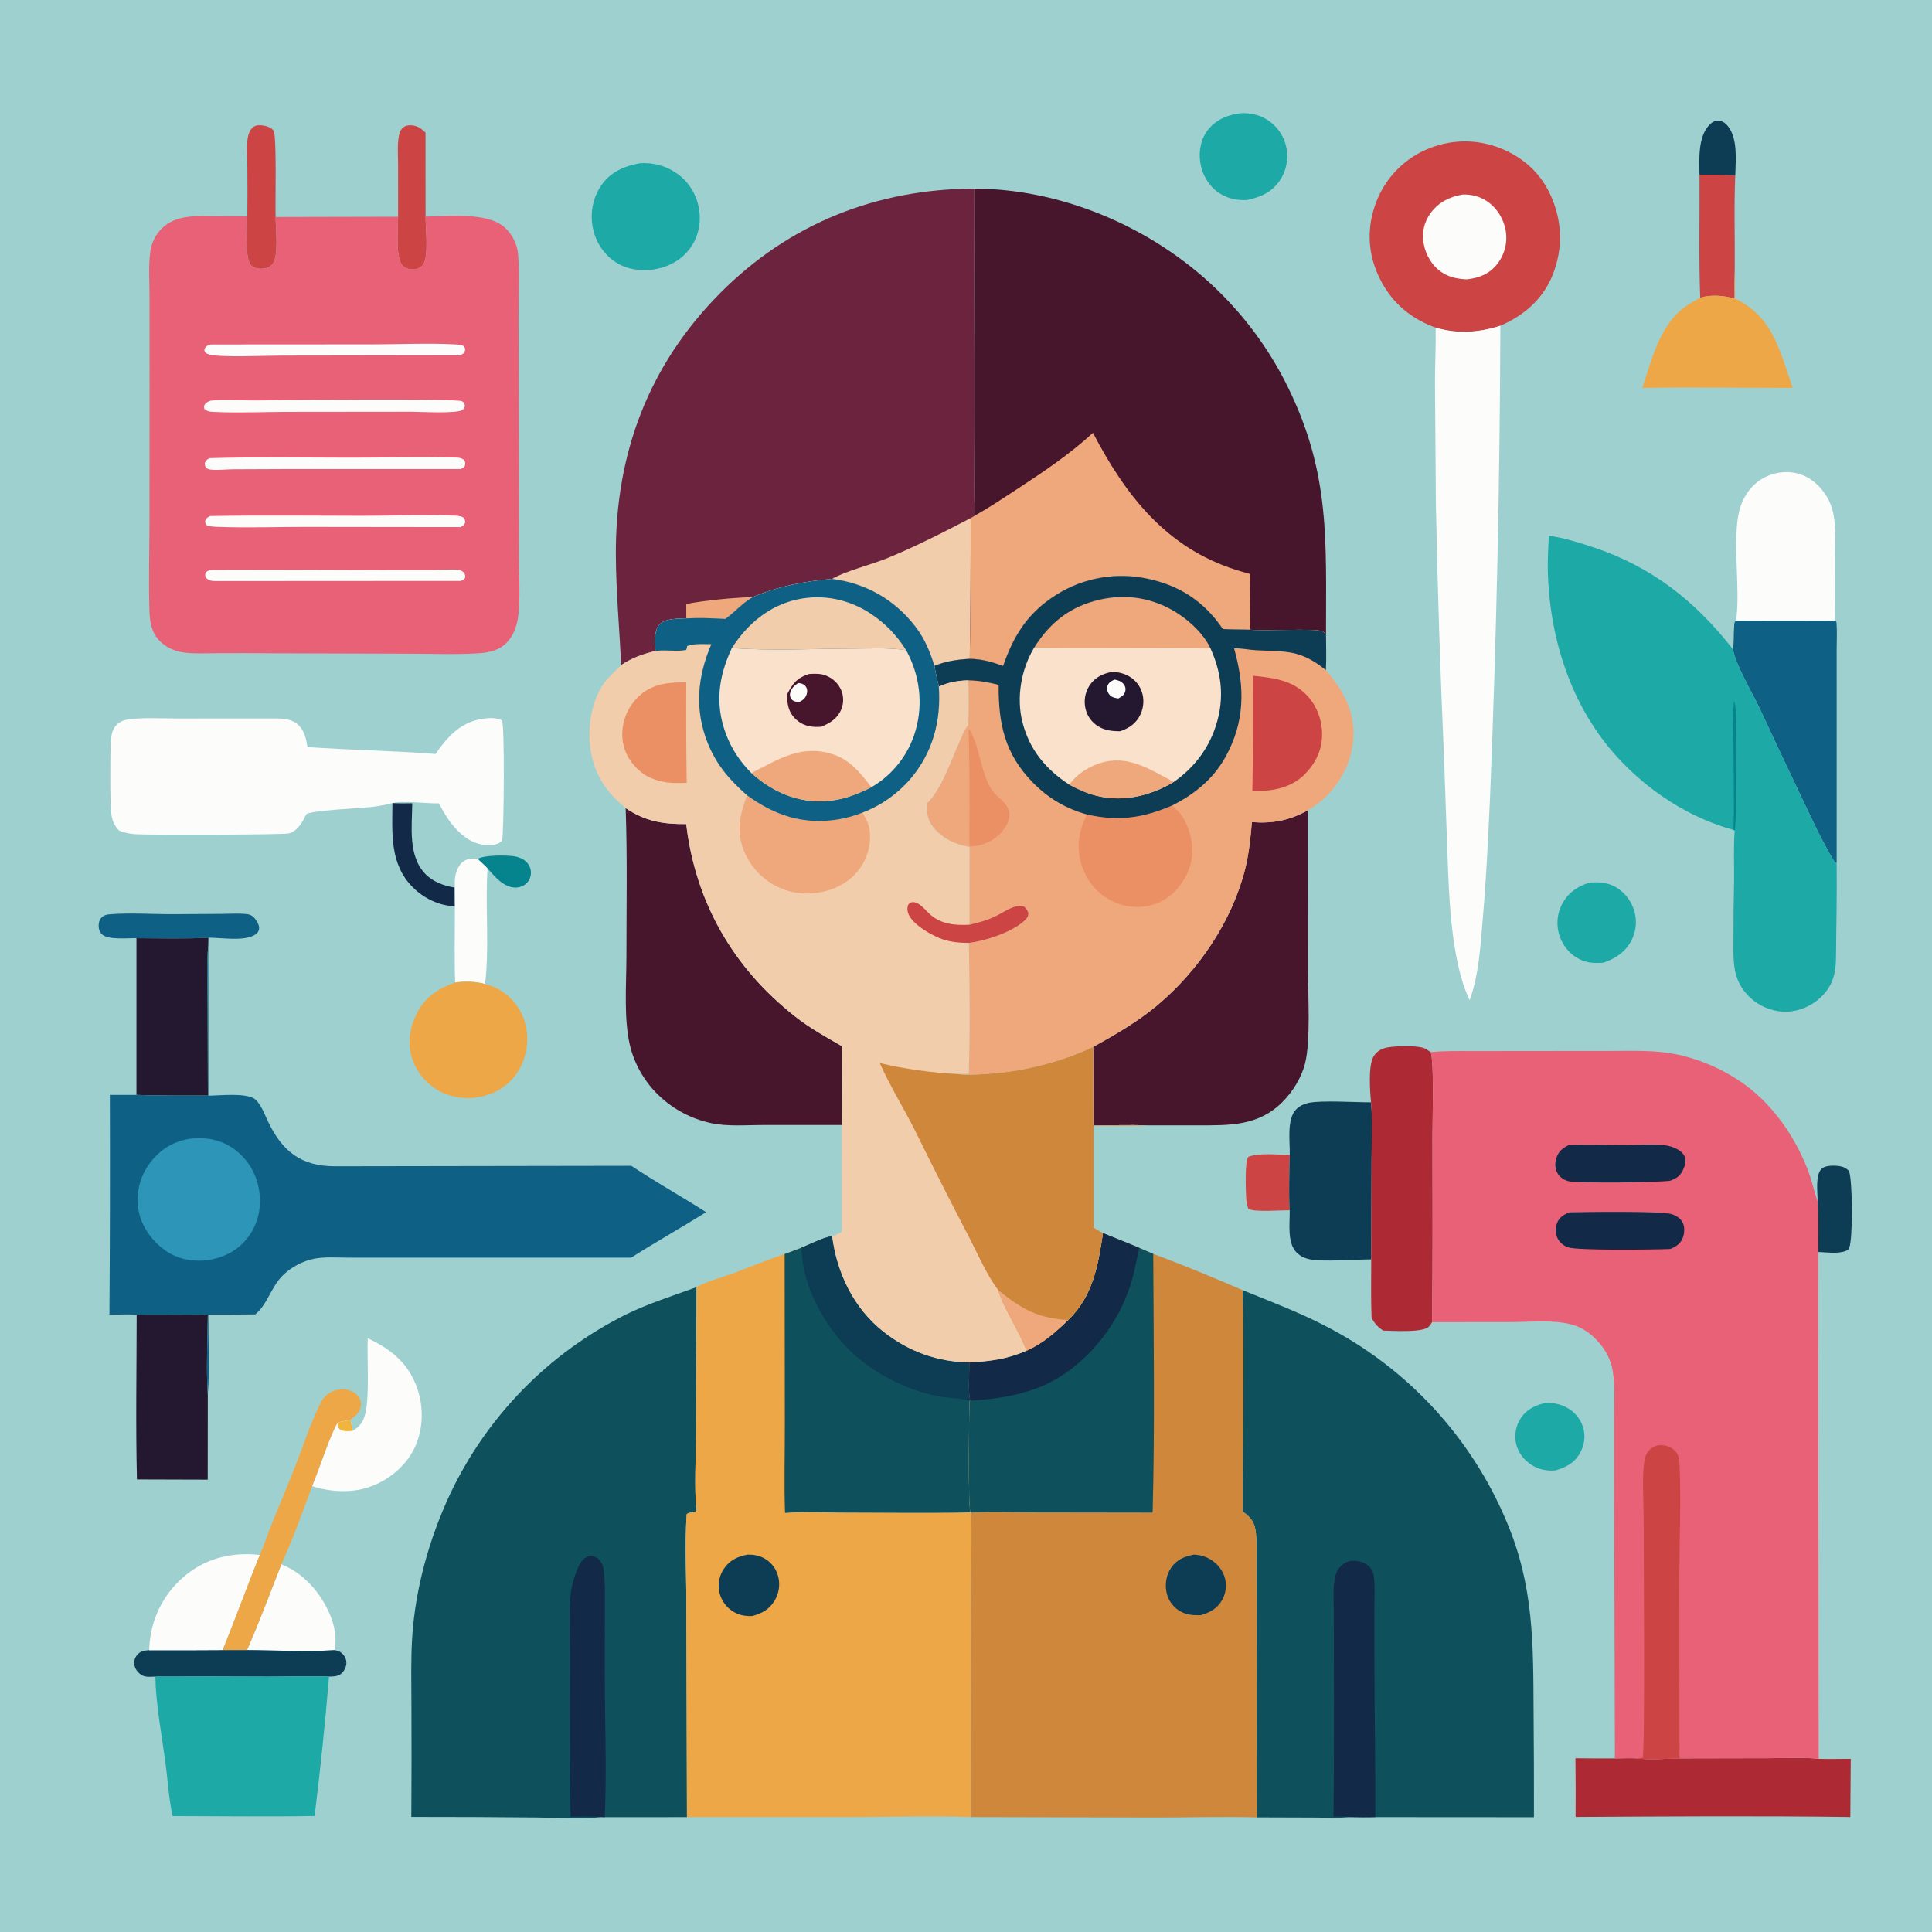 <?xml version="1.0" encoding="utf-8" ?>
<svg xmlns="http://www.w3.org/2000/svg" xmlns:xlink="http://www.w3.org/1999/xlink" width="53" height="53">
	<rect width="100%" height="100%" fill="#808080" stroke="none"/>
	<path fill="#9ED0D0" transform="matrix(0.052 0 0 0.052 6.10352e-05 -1.52588e-05)" d="M0 0L1024 0L1024 1024L0 1024L0 0Z"/>
	<path fill="#05848D" transform="matrix(0.052 0 0 0.052 6.10352e-05 -1.52588e-05)" d="M252.044 453.186C255.085 450.967 267.741 451.098 271.599 451.785C274.489 452.299 277.313 453.654 278.899 456.225C280.073 458.127 280.392 460.322 279.82 462.48Q279.713 462.875 279.564 463.257Q279.415 463.639 279.227 464.003Q279.038 464.366 278.812 464.708Q278.585 465.049 278.324 465.365Q278.062 465.68 277.768 465.966Q277.475 466.251 277.152 466.504Q276.83 466.757 276.482 466.974Q276.135 467.19 275.766 467.369C273.386 468.548 270.645 468.478 268.197 467.532C263.665 465.782 260.354 461.674 257.204 458.149C255.6 456.417 253.75 454.826 252.044 453.186Z"/>
	<path fill="#0D3C55" transform="matrix(0.052 0 0 0.052 6.10352e-05 -1.52588e-05)" d="M896.567 92.127C896.461 83.97 895.685 72.444 901.684 65.976C902.877 64.689 904.709 63.476 906.549 63.618C908.579 63.774 910.193 64.862 911.462 66.414C916.878 73.038 915.644 84.471 915.451 92.515C909.141 92.131 902.887 92.103 896.567 92.127Z"/>
	<path fill="#122A47" transform="matrix(0.052 0 0 0.052 6.10352e-05 -1.52588e-05)" d="M207.027 423.684C210.519 423.87 213.994 423.821 217.489 423.769C217.371 435.955 215.131 451.425 224.35 461.019C228.368 465.2 234.26 467.396 239.915 468.228L239.978 478.088C231.676 477.874 223.585 473.917 217.77 468.089C205.493 455.787 206.936 439.689 207.027 423.684Z"/>
	<path fill="#CD4444" transform="matrix(0.052 0 0 0.052 6.10352e-05 -1.52588e-05)" d="M680.421 609.258C680.234 618.923 679.777 628.815 680.381 638.465C676.028 638.426 661.601 639.577 658.531 637.725C657.856 635.786 657.528 633.91 657.417 631.863C657.212 628.097 656.601 612.47 658.572 610.265C664.485 608.074 673.982 609.234 680.421 609.258Z"/>
	<path fill="#0D3C55" transform="matrix(0.052 0 0 0.052 6.10352e-05 -1.52588e-05)" d="M958.928 633.72C958.875 629.143 957.532 619.624 961.14 616.462C963.233 614.628 968.283 614.788 970.873 615.269C972.825 615.631 973.965 616.335 975.394 617.674C977.377 622.446 977.525 653.434 975.583 658.232C975.142 659.323 974.605 659.64 973.532 660.031C969.413 661.531 963.535 660.645 959.183 660.479C959.295 651.581 959.428 642.604 958.928 633.72Z"/>
	<path fill="#1DA9A5" transform="matrix(0.052 0 0 0.052 6.10352e-05 -1.52588e-05)" d="M815.451 740.093C819.128 739.955 822.739 740.656 826.043 742.314Q826.843 742.708 827.6 743.181Q828.356 743.653 829.062 744.199Q829.767 744.744 830.415 745.358Q831.062 745.971 831.645 746.646Q832.228 747.322 832.74 748.052Q833.252 748.782 833.689 749.559Q834.125 750.337 834.482 751.155Q834.839 751.972 835.112 752.821C836.546 757.359 835.902 762.25 833.623 766.398C830.654 771.801 826.284 773.986 820.662 775.704C816.187 776.112 811.889 775.305 808.05 772.889C803.961 770.316 800.811 766.197 799.771 761.442Q799.591 760.591 799.496 759.726Q799.401 758.862 799.393 757.992Q799.384 757.122 799.462 756.256Q799.539 755.389 799.703 754.535Q799.866 753.68 800.113 752.846Q800.36 752.012 800.689 751.207Q801.018 750.401 801.425 749.633Q801.832 748.864 802.313 748.139C805.472 743.386 810.077 741.288 815.451 740.093Z"/>
	<path fill="#0F6085" transform="matrix(0.052 0 0 0.052 6.10352e-05 -1.52588e-05)" d="M71.99 494.946C67.576 494.809 56.837 496.079 53.64 492.755C52.339 491.402 51.961 489.62 52.046 487.792C52.117 486.257 52.778 484.714 53.961 483.71C55.007 482.822 56.224 482.495 57.567 482.374C68.081 481.431 80.62 482.347 91.392 482.284L116.599 482.131C121.082 482.105 125.875 481.751 130.322 482.258C132.095 482.46 133.487 483.274 134.543 484.691C135.693 486.231 137.023 488.334 136.633 490.351C136.346 491.836 135.11 492.883 133.822 493.538C127.865 496.566 116.672 494.666 109.947 494.672C97.39 495.388 84.574 494.975 71.99 494.946Z"/>
	<path fill="#FCFCFB" transform="matrix(0.052 0 0 0.052 6.10352e-05 -1.52588e-05)" d="M239.915 468.228C239.876 466.228 239.853 464.229 240.192 462.249C240.684 459.381 242.114 456.036 244.581 454.331C246.635 452.91 249.659 452.743 252.044 453.186C253.75 454.826 255.6 456.417 257.204 458.149C255.875 478.339 258.27 498.985 255.894 519.095C250.704 517.719 245.41 517.57 240.108 518.335C239.64 504.966 239.991 491.472 239.978 478.088L239.915 468.228Z"/>
	<path fill="#CD4444" transform="matrix(0.052 0 0 0.052 6.10352e-05 -1.52588e-05)" d="M210.026 114.333L210.018 87.146C210.018 82.199 209.53 76.704 210.399 71.833C210.688 70.215 211.189 68.706 212.394 67.534C213.587 66.373 215.209 65.987 216.827 66.085C220.209 66.29 222.125 67.651 224.489 69.94L224.506 114.249C224.49 120.031 226.278 135.411 223.226 139.587C222.075 141.16 220.369 141.956 218.454 142.105C216.298 142.273 214.101 141.789 212.524 140.233C208.416 136.182 210.019 120.299 210.026 114.333Z"/>
	<path fill="#CD4444" transform="matrix(0.052 0 0 0.052 6.10352e-05 -1.52588e-05)" d="M130.466 114.094Q130.614 101.237 130.484 88.38C130.438 83.511 129.917 78.045 130.61 73.247C130.912 71.153 131.594 68.859 133.204 67.385C134.533 66.168 136.03 65.961 137.741 66.084C139.82 66.233 143.167 67.046 144.343 69.004C146.091 71.913 145.124 108.087 145.401 114.472C145.41 120.229 147.167 134.804 143.881 139.194C142.664 140.819 140.754 141.573 138.78 141.763C136.636 141.968 134.211 141.632 132.591 140.094C128.83 136.523 130.434 119.487 130.466 114.094Z"/>
	<path fill="#CD4444" transform="matrix(0.052 0 0 0.052 6.10352e-05 -1.52588e-05)" d="M896.567 92.127C902.887 92.103 909.141 92.131 915.451 92.515C914.713 109.034 915.327 125.593 915.173 142.122Q914.983 149.837 915.096 157.553C909.408 155.862 902.691 155.346 896.947 157.048C896.129 135.472 896.73 113.725 896.567 92.127Z"/>
	<path fill="#FCFCFB" transform="matrix(0.052 0 0 0.052 6.10352e-05 -1.52588e-05)" d="M148.418 825.273C160.126 829.888 169.053 840.091 173.977 851.567C176.536 857.533 177.653 863.881 176.609 870.323C176.599 870.382 176.591 870.442 176.582 870.501C161.423 871.562 145.554 870.57 130.324 870.482C136.866 855.591 142.503 840.413 148.418 825.273Z"/>
	<path fill="#1DA9A5" transform="matrix(0.052 0 0 0.052 6.10352e-05 -1.52588e-05)" d="M838.867 465.58C842.893 465.379 846.514 465.376 850.309 466.979C855.612 469.217 859.739 473.81 861.691 479.195Q861.875 479.692 862.035 480.198Q862.194 480.703 862.327 481.216Q862.461 481.729 862.568 482.249Q862.675 482.768 862.757 483.292Q862.838 483.815 862.892 484.343Q862.946 484.87 862.974 485.4Q863.002 485.929 863.003 486.459Q863.004 486.989 862.978 487.519Q862.952 488.048 862.9 488.576Q862.847 489.103 862.768 489.627Q862.689 490.152 862.584 490.671Q862.479 491.191 862.347 491.704Q862.216 492.218 862.058 492.724Q861.901 493.23 861.719 493.728Q861.536 494.226 861.328 494.713Q861.121 495.201 860.889 495.678C857.737 502.135 852.316 505.68 845.722 507.913C841.128 508.171 837.279 508.093 833.047 505.935C827.835 503.279 824.035 498.382 822.468 492.774Q822.321 492.261 822.2 491.741Q822.079 491.221 821.984 490.695Q821.889 490.17 821.82 489.64Q821.752 489.111 821.709 488.579Q821.667 488.046 821.651 487.513Q821.636 486.979 821.647 486.445Q821.657 485.911 821.695 485.379Q821.732 484.846 821.796 484.316Q821.86 483.786 821.95 483.26Q822.041 482.733 822.157 482.212Q822.273 481.691 822.415 481.177Q822.557 480.662 822.725 480.155Q822.893 479.648 823.085 479.15Q823.278 478.652 823.495 478.164Q823.712 477.677 823.953 477.2Q824.194 476.724 824.459 476.26C827.699 470.558 832.702 467.326 838.867 465.58Z"/>
	<path fill="#0D3C55" transform="matrix(0.052 0 0 0.052 6.10352e-05 -1.52588e-05)" d="M130.324 870.482C145.554 870.57 161.423 871.562 176.582 870.501C178.766 870.95 180.224 871.596 181.528 873.477C182.552 874.952 182.975 876.735 182.604 878.504C182.197 880.447 180.953 882.507 179.199 883.504C177.503 884.467 175.467 884.449 173.574 884.499C162.987 884.079 152.199 884.529 141.587 884.523Q111.765 884.355 81.943 884.49C79.374 884.548 76.52 885.012 74.317 883.438C72.5 882.139 71.098 880.232 70.834 877.972C70.626 876.194 71.187 874.491 72.32 873.117C74.125 870.926 76.026 870.775 78.694 870.547Q98.07 870.63 117.445 870.483L130.324 870.482Z"/>
	<path fill="#1DA9A5" transform="matrix(0.052 0 0 0.052 6.10352e-05 -1.52588e-05)" d="M655.081 59.679C659.822 59.635 664.106 60.481 668.2 62.983Q668.678 63.275 669.141 63.59Q669.604 63.905 670.051 64.243Q670.498 64.58 670.928 64.939Q671.358 65.298 671.769 65.678Q672.181 66.058 672.573 66.458Q672.966 66.858 673.338 67.276Q673.71 67.695 674.061 68.132Q674.412 68.568 674.741 69.021Q675.07 69.475 675.377 69.944Q675.683 70.412 675.966 70.896Q676.249 71.379 676.507 71.876Q676.766 72.373 677 72.882Q677.234 73.391 677.442 73.911Q677.651 74.431 677.833 74.96Q678.016 75.49 678.172 76.028Q678.328 76.566 678.458 77.111Q678.592 77.678 678.697 78.252Q678.802 78.826 678.877 79.404Q678.953 79.982 678.999 80.564Q679.045 81.145 679.062 81.728Q679.079 82.311 679.066 82.894Q679.053 83.477 679.011 84.059Q678.969 84.641 678.897 85.22Q678.825 85.798 678.724 86.373Q678.623 86.947 678.493 87.516Q678.364 88.085 678.205 88.646Q678.046 89.207 677.86 89.76Q677.673 90.312 677.458 90.854Q677.244 91.397 677.002 91.927Q676.76 92.458 676.492 92.976Q676.224 93.494 675.93 93.998Q675.635 94.501 675.316 94.989C671.042 101.449 665.019 103.996 657.768 105.538C652.389 105.778 647.195 104.682 642.732 101.545C637.518 97.879 634.128 91.988 633.209 85.716C632.305 79.547 633.491 73.172 637.468 68.258C641.846 62.849 648.334 60.29 655.081 59.679Z"/>
	<path fill="#FCFCFB" transform="matrix(0.052 0 0 0.052 6.10352e-05 -1.52588e-05)" d="M78.694 870.547Q78.778 868.394 78.987 866.25Q79.113 864.949 79.304 863.657Q79.495 862.364 79.751 861.083Q80.007 859.802 80.327 858.535Q80.648 857.268 81.032 856.019Q81.416 854.77 81.862 853.542Q82.308 852.314 82.816 851.111Q83.324 849.907 83.892 848.73Q84.46 847.553 85.087 846.407Q85.713 845.26 86.397 844.147Q87.081 843.033 87.82 841.956Q88.558 840.878 89.351 839.839Q90.143 838.8 90.987 837.803Q91.831 836.805 92.724 835.851Q93.617 834.898 94.557 833.99Q95.497 833.083 96.482 832.224Q97.467 831.365 98.494 830.557C109.709 821.651 122.941 818.761 137.052 820.294C130.321 836.945 124.245 853.88 117.445 870.483Q98.07 870.63 78.694 870.547Z"/>
	<path fill="#EEA747" transform="matrix(0.052 0 0 0.052 6.10352e-05 -1.52588e-05)" d="M137.052 820.294C139.512 814.497 141.531 808.483 143.891 802.635C148.219 791.91 152.777 781.285 156.93 770.488C160.813 760.393 164.28 749.651 169.188 740.028C169.961 738.513 170.855 737.254 172.114 736.105C174.681 733.763 178.198 732.749 181.63 732.981C184.249 733.158 186.93 734.213 188.66 736.246C189.919 737.727 190.641 739.657 190.411 741.611C190.043 744.742 187.8 746.808 185.416 748.59L184.925 748.95C183.435 749.648 178.773 749.871 178.159 750.663C174.887 755.225 167.83 776.776 164.695 784.027C159.569 797.772 154.526 811.933 148.418 825.273C142.503 840.413 136.866 855.591 130.324 870.482L117.445 870.483C124.245 853.88 130.321 836.945 137.052 820.294Z"/>
	<path fill="#FCFCFB" transform="matrix(0.052 0 0 0.052 6.10352e-05 -1.52588e-05)" d="M193.992 705.988C206.307 711.833 215.421 719.051 220.078 732.308C223.633 742.431 223.344 754.313 218.611 764.01C213.838 773.79 204.588 781.265 194.326 784.639C184.917 787.731 174.03 787.064 164.695 784.027C167.83 776.776 174.887 755.225 178.159 750.663C178.773 749.871 183.435 749.648 184.925 748.95C185.336 750.898 185.824 752.861 186.083 754.835C189.795 752.603 191.62 750.224 192.664 745.988C195.1 736.111 193.519 717.029 193.992 705.988Z"/>
	<path fill="#F1B53F" transform="matrix(0.052 0 0 0.052 6.10352e-05 -1.52588e-05)" d="M178.159 750.663C178.773 749.871 183.435 749.648 184.925 748.95C185.336 750.898 185.824 752.861 186.083 754.835C184.152 755.077 180.752 755.303 179.228 753.969C177.957 752.857 178.186 752.179 178.159 750.663Z"/>
	<path fill="#1DA9A5" transform="matrix(0.052 0 0 0.052 6.10352e-05 -1.52588e-05)" d="M337.478 86.128Q338.75 86.027 340.027 86.034Q341.303 86.042 342.574 86.158Q343.845 86.274 345.102 86.498Q346.358 86.721 347.591 87.051Q348.824 87.381 350.024 87.815Q351.225 88.249 352.384 88.783Q353.543 89.318 354.652 89.949Q355.761 90.58 356.813 91.303C363.18 95.647 367.275 102.176 368.671 109.741C370.032 117.119 368.536 124.827 364.089 130.924C359.03 137.859 351.919 141.133 343.618 142.394C336.938 142.761 331.049 142.224 325.197 138.575C318.779 134.573 314.364 127.912 312.817 120.554C311.182 112.772 312.639 104.375 317.187 97.797C322.165 90.596 329.249 87.691 337.478 86.128Z"/>
	<path fill="#EEA747" transform="matrix(0.052 0 0 0.052 6.10352e-05 -1.52588e-05)" d="M915.173 142.122Q915.401 149.783 915.333 157.447C932.418 165.924 937.102 178.95 942.92 196.205C943.865 199.007 944.83 201.81 945.658 204.649C919.264 204.647 892.796 204.174 866.409 204.641C871.185 190.312 875.227 172.918 887.468 162.993C890.464 160.564 893.692 159.038 896.947 157.048C902.691 155.346 909.408 155.862 915.096 157.553Q914.983 149.837 915.173 142.122Z"/>
	<path fill="#EEA747" transform="matrix(0.052 0 0 0.052 6.10352e-05 -1.52588e-05)" d="M240.108 518.335C245.41 517.57 250.704 517.719 255.894 519.095C257.438 519.516 259.016 520 260.484 520.642Q261.141 520.929 261.783 521.248Q262.425 521.566 263.051 521.916Q263.677 522.265 264.285 522.645Q264.893 523.025 265.482 523.433Q266.071 523.842 266.64 524.279Q267.208 524.716 267.754 525.181Q268.301 525.645 268.824 526.135Q269.347 526.625 269.845 527.141Q270.344 527.656 270.817 528.195Q271.289 528.733 271.735 529.295Q272.181 529.856 272.6 530.438Q273.018 531.021 273.407 531.623Q273.796 532.225 274.156 532.845Q274.515 533.465 274.844 534.102Q275.173 534.739 275.47 535.392Q275.768 536.044 276.033 536.71C279.082 544.455 278.707 553.915 275.311 561.496Q275.011 562.164 274.679 562.815Q274.347 563.467 273.983 564.102Q273.619 564.737 273.224 565.353Q272.83 565.969 272.405 566.565Q271.98 567.16 271.526 567.734Q271.072 568.308 270.591 568.859Q270.109 569.41 269.601 569.937Q269.093 570.463 268.559 570.964Q268.025 571.464 267.468 571.938Q266.91 572.411 266.329 572.857Q265.749 573.302 265.147 573.719Q264.545 574.135 263.924 574.521Q263.302 574.907 262.662 575.262Q262.022 575.616 261.366 575.939Q260.709 576.262 260.037 576.552Q259.365 576.842 258.68 577.098Q257.927 577.389 257.161 577.642Q256.395 577.896 255.617 578.111Q254.839 578.327 254.051 578.504Q253.264 578.681 252.469 578.819Q251.673 578.957 250.872 579.056Q250.071 579.155 249.266 579.215Q248.461 579.274 247.654 579.294Q246.848 579.314 246.041 579.294Q245.234 579.274 244.429 579.214Q243.624 579.155 242.823 579.056Q242.022 578.957 241.227 578.818Q240.431 578.68 239.644 578.503Q238.856 578.326 238.079 578.11Q237.301 577.894 236.535 577.64Q235.768 577.387 235.015 577.096Q234.263 576.805 233.525 576.477Q232.842 576.16 232.176 575.81Q231.51 575.459 230.862 575.076Q230.213 574.694 229.585 574.279Q228.957 573.865 228.349 573.42Q227.742 572.975 227.157 572.501Q226.573 572.027 226.012 571.524Q225.452 571.022 224.917 570.492Q224.382 569.963 223.874 569.407Q223.366 568.852 222.885 568.272Q222.405 567.693 221.954 567.09Q221.503 566.487 221.082 565.863Q220.662 565.239 220.272 564.595Q219.883 563.95 219.526 563.288Q219.169 562.625 218.845 561.946Q218.521 561.266 218.231 560.572Q217.94 559.877 217.685 559.169C214.805 551.239 215.871 543.135 219.391 535.647C223.822 526.218 230.627 521.716 240.108 518.335Z"/>
	<path fill="#241830" transform="matrix(0.052 0 0 0.052 6.10352e-05 -1.52588e-05)" d="M71.99 494.946C84.574 494.975 97.39 495.388 109.947 494.672L109.868 498.743C108.934 508.432 109.498 518.575 109.51 528.32L109.676 577.985C97.133 577.925 84.518 578.107 71.987 577.616L71.99 494.946Z"/>
	<path fill="#241830" transform="matrix(0.052 0 0 0.052 6.10352e-05 -1.52588e-05)" d="M72.099 693.599Q90.868 693.711 109.637 693.53C109.535 707.534 108.7 722.048 109.627 736.007L109.581 780.592L72.247 780.482C71.528 751.572 72.085 722.526 72.099 693.599Z"/>
	<path fill="#0D3C55" transform="matrix(0.052 0 0 0.052 6.10352e-05 -1.52588e-05)" d="M680.421 609.258C680.582 602.387 678.664 590.365 683.844 585.195C685.636 583.407 687.934 582.337 690.39 581.811C697.069 580.381 715.569 581.564 723.293 581.537C724.187 591.363 723.608 601.66 723.581 611.535L723.395 664.409C715.241 664.361 698.502 665.73 691.524 664.465C688.794 663.97 686.211 662.88 684.185 660.949C678.861 655.875 680.52 645.199 680.381 638.465C679.777 628.815 680.234 618.923 680.421 609.258Z"/>
	<path fill="#FCFCFB" transform="matrix(0.052 0 0 0.052 6.10352e-05 -1.52588e-05)" d="M915.878 327.404C915.899 327.261 915.922 327.118 915.942 326.975C918.209 310.391 913.66 283.743 917.715 268.884C919.307 263.052 922.562 257.741 927.415 254.065Q927.917 253.687 928.438 253.336Q928.959 252.984 929.497 252.659Q930.034 252.334 930.588 252.036Q931.141 251.738 931.709 251.469Q932.277 251.2 932.857 250.959Q933.438 250.719 934.03 250.508Q934.622 250.297 935.224 250.116Q935.825 249.935 936.436 249.785Q937.046 249.635 937.663 249.516Q938.28 249.396 938.902 249.308Q939.524 249.22 940.15 249.163Q940.776 249.106 941.404 249.081Q942.031 249.056 942.66 249.063Q943.288 249.069 943.916 249.107Q944.543 249.146 945.167 249.215Q945.792 249.285 946.412 249.386C953.18 250.521 958.697 254.649 962.56 260.204Q963.41 261.416 964.13 262.709Q964.849 264.002 965.431 265.363Q966.013 266.724 966.452 268.138Q966.89 269.552 967.179 271.003C968.679 278.45 968.062 286.671 968.048 294.25Q967.957 310.829 968.083 327.408Q941.981 327.543 915.878 327.404Z"/>
	<path fill="#0F6085" transform="matrix(0.052 0 0 0.052 6.10352e-05 -1.52588e-05)" d="M968.083 327.408C969.022 328.215 968.801 328.057 968.886 329.221C969.208 333.633 968.932 338.181 968.931 342.61L968.944 369.486L968.935 455.004L968.536 455.248L968.007 454.997C961.224 443.967 955.823 432.036 950.269 420.356Q939.075 396.921 928.139 373.364C924.262 365.124 915.712 350.965 914.213 342.508C914.831 338.694 914.527 334.624 914.829 330.761C914.941 329.333 914.77 328.346 915.878 327.404Q941.981 327.544 968.083 327.408Z"/>
	<path fill="#AD2A35" transform="matrix(0.052 0 0 0.052 6.10352e-05 -1.52588e-05)" d="M851.941 927.664C855.41 927.622 858.907 927.489 862.374 927.586C870.069 928.485 878.281 927.871 886.022 927.635L933.816 927.54C942.14 927.538 951.197 926.947 959.438 927.889C965.065 928.061 970.735 927.909 976.367 927.883L976.145 958.559C927.889 957.921 879.466 958.255 831.205 958.534Q831.319 943.051 831.12 927.569Q841.53 927.735 851.941 927.664Z"/>
	<path fill="#AD2A35" transform="matrix(0.052 0 0 0.052 6.10352e-05 -1.52588e-05)" d="M723.293 581.537C722.72 575.703 721.687 561.927 724.776 557.074C726.469 554.414 729.232 553.025 732.277 552.509C736.656 551.767 746.453 551.53 750.571 552.708C752.116 553.15 753.468 554.164 754.773 555.07C756.663 560.653 755.685 591.516 755.697 599.122C755.75 631.907 755.919 664.736 755.475 697.517C754.974 698.306 754.46 699.141 753.823 699.829C750.71 703.195 734.771 702.026 729.725 701.97C726.821 700.088 725.299 698.312 723.583 695.301C723.156 685.033 723.402 674.687 723.395 664.409L723.581 611.535C723.608 601.66 724.187 591.363 723.293 581.537Z"/>
	<path fill="#1DA9A5" transform="matrix(0.052 0 0 0.052 6.10352e-05 -1.52588e-05)" d="M81.943 884.49Q111.765 884.354 141.587 884.523C152.199 884.529 162.987 884.079 173.574 884.499Q170.53 921.337 165.961 958.017C141.024 958.462 116.005 958.123 91.06 958.059C89.028 948.927 88.491 938.93 87.244 929.606C85.272 914.867 82.235 899.349 81.943 884.49Z"/>
	<path fill="#CD4444" transform="matrix(0.052 0 0 0.052 6.10352e-05 -1.52588e-05)" d="M757.377 172.817C756.927 172.671 756.48 172.515 756.038 172.347C742.631 167.219 732.881 158.11 726.993 145.024C721.372 132.534 721.137 119.388 726.029 106.59Q726.46 105.459 726.945 104.351Q727.431 103.242 727.97 102.159Q728.509 101.076 729.101 100.02Q729.693 98.965 730.335 97.939Q730.978 96.914 731.67 95.921Q732.362 94.929 733.102 93.971Q733.842 93.013 734.628 92.093Q735.414 91.173 736.244 90.293Q737.074 89.412 737.946 88.573Q738.818 87.735 739.731 86.94Q740.643 86.144 741.593 85.395Q742.543 84.646 743.529 83.944Q744.515 83.242 745.533 82.589Q746.552 81.936 747.602 81.334Q748.652 80.732 749.729 80.182Q750.807 79.632 751.911 79.135C764.518 73.513 778.245 73.072 791.146 78.05C803.413 82.784 813.024 91.465 818.305 103.583C824.227 117.171 824.6 131.232 819.107 145.015C813.986 157.865 803.998 166.414 791.513 171.848C780.288 175.471 768.758 176.334 757.377 172.817Z"/>
	<path fill="#FCFCFB" transform="matrix(0.052 0 0 0.052 6.10352e-05 -1.52588e-05)" d="M771.649 102.624C776.211 102.455 780.721 103.627 784.519 106.195C789.752 109.735 793.351 115.565 794.357 121.785Q794.45 122.354 794.513 122.928Q794.576 123.501 794.61 124.077Q794.643 124.653 794.648 125.23Q794.652 125.807 794.627 126.384Q794.602 126.96 794.547 127.534Q794.492 128.109 794.409 128.679Q794.325 129.25 794.212 129.816Q794.099 130.382 793.957 130.941Q793.815 131.5 793.645 132.052Q793.475 132.603 793.277 133.145Q793.079 133.687 792.853 134.218Q792.627 134.749 792.375 135.267Q792.123 135.786 791.844 136.291Q791.565 136.797 791.261 137.287Q790.957 137.777 790.628 138.251Q790.3 138.725 789.947 139.182C785.724 144.561 780.329 146.697 773.739 147.379C769.111 147.15 764.78 146.37 760.829 143.8C755.55 140.367 752.151 134.619 751.048 128.476C750.003 122.649 751.291 117.029 754.826 112.273C758.991 106.67 764.895 103.715 771.649 102.624Z"/>
	<path fill="#FCFCFB" transform="matrix(0.052 0 0 0.052 6.10352e-05 -1.52588e-05)" d="M791.513 171.848Q791.135 296.127 786.087 420.304C785.116 441.663 784.117 462.945 782.278 484.254C781.068 498.264 780.25 514.378 775.307 527.636C764.88 505.708 764.369 469.849 763.432 445.69L761.761 398.816Q758.809 332.183 757.498 265.498L757.016 201.561C757.033 192 757.568 182.36 757.377 172.817C768.758 176.334 780.288 175.471 791.513 171.848Z"/>
	<path fill="#FCFCFB" transform="matrix(0.052 0 0 0.052 6.10352e-05 -1.52588e-05)" d="M229.783 397.754C235.803 388.961 242.734 381.288 253.766 379.33C257.052 378.747 261.838 378.385 264.815 379.982C266.325 382.295 265.842 438.548 264.912 443.461C263.129 445.438 260.784 445.739 258.216 445.813C251.444 446.008 246.125 442.907 241.474 438.257C237.283 434.067 234.302 429.033 231.543 423.83C225.296 423.968 212.231 422.24 207.027 423.684C203.338 424.601 199.68 425.296 195.902 425.733C190.14 426.399 164.697 427.472 161.634 429.505C159.487 433.642 157.317 438.144 152.522 439.651C149.944 440.461 77.492 440.525 71.521 440.112C68.517 439.904 65.453 439.359 62.708 438.1C60.747 435.911 59.596 433.795 58.966 430.905C57.88 425.929 58.142 396.866 58.465 391.332C58.667 387.876 59.214 384.322 61.96 381.94Q62.459 381.501 63.014 381.137Q63.569 380.772 64.169 380.488Q64.77 380.203 65.404 380.006Q66.038 379.808 66.694 379.7C75.033 378.327 84.43 379.063 92.895 379.037L142.831 379.017C148.123 379.026 153.721 378.699 157.747 382.803C160.668 385.779 161.6 390.147 162.205 394.122C184.704 395.668 207.312 396.058 229.783 397.754Z"/>
	<path fill="#47162C" transform="matrix(0.052 0 0 0.052 6.10352e-05 -1.52588e-05)" d="M660.442 433.717C671.532 434.555 680.185 432.858 689.965 427.483L690.026 512.139C690.041 525.31 691.478 548.75 688.531 560.824C686.683 568.397 681.991 575.955 676.497 581.426C663.709 594.163 648.534 593.67 631.761 593.676L605.25 593.671C595.804 593.39 586.28 593.686 576.826 593.731L576.667 552.335C588.51 545.769 600.31 538.94 610.712 530.194C632.25 512.084 649.951 486.018 656.842 458.581C658.899 450.392 659.723 442.102 660.442 433.717Z"/>
	<path fill="#47162C" transform="matrix(0.052 0 0 0.052 6.10352e-05 -1.52588e-05)" d="M330.069 426.331C340.493 433.327 349.668 434.829 362.008 434.744C366.943 476.073 386.766 510.579 419.551 536.317C427.299 542.399 435.618 547.022 444.12 551.892Q444.259 572.696 444.108 593.499L402.478 593.497C393.463 593.498 383.529 594.395 374.705 592.421Q372.864 592.009 371.055 591.477Q369.245 590.945 367.474 590.296Q365.703 589.647 363.978 588.883Q362.253 588.12 360.582 587.245Q358.911 586.371 357.301 585.389Q355.69 584.407 354.148 583.321Q352.605 582.236 351.136 581.052Q349.668 579.868 348.28 578.591Q346.883 577.3 345.58 575.916Q344.276 574.531 343.072 573.059Q341.869 571.587 340.77 570.034Q339.672 568.482 338.684 566.857Q337.696 565.232 336.824 563.542Q335.952 561.852 335.199 560.106Q334.447 558.359 333.818 556.565Q333.189 554.77 332.686 552.936C328.873 538.539 330.468 519.657 330.468 504.631C330.468 478.571 330.994 452.374 330.069 426.331Z"/>
	<path fill="#1DA9A5" transform="matrix(0.052 0 0 0.052 6.10352e-05 -1.52588e-05)" d="M817.093 282.605C824.809 283.701 832.521 286.061 839.919 288.495C871.179 298.78 894.181 316.894 914.213 342.508C915.712 350.965 924.262 365.124 928.139 373.364Q939.075 396.92 950.269 420.356C955.823 432.036 961.224 443.967 968.007 454.997L968.536 455.248L968.935 455.004C969.117 471.823 968.752 488.699 968.571 505.521C968.481 513.848 966.725 520.312 960.428 526.241C955.173 531.188 947.657 534.131 940.418 533.693Q939.723 533.645 939.031 533.562Q938.339 533.48 937.652 533.363Q936.965 533.246 936.285 533.095Q935.605 532.944 934.933 532.76Q934.261 532.576 933.599 532.358Q932.938 532.14 932.287 531.89Q931.637 531.64 931 531.357Q930.363 531.075 929.741 530.761Q929.119 530.448 928.513 530.104Q927.907 529.76 927.319 529.386Q926.731 529.012 926.163 528.609Q925.594 528.207 925.046 527.776Q924.498 527.346 923.972 526.889Q923.447 526.432 922.944 525.949Q922.442 525.466 921.964 524.959Q921.486 524.452 921.034 523.922Q919.946 522.651 919.032 521.25Q918.118 519.849 917.392 518.342Q916.666 516.835 916.141 515.246Q915.616 513.658 915.301 512.015C914.189 506.247 914.508 500.141 914.501 494.29Q914.467 479.925 914.8 465.564C914.933 456.451 914.438 447.174 915.125 438.093L914.526 437.838C890.948 431.35 869.463 417.254 853.083 399.292C828.787 372.648 817.421 336.683 816.551 301.089C816.4 294.945 816.82 288.743 817.093 282.605Z"/>
	<path fill="#05848D" transform="matrix(0.052 0 0 0.052 6.10352e-05 -1.52588e-05)" d="M914.526 437.838C914.956 422.474 914.544 407.047 914.486 391.676C914.459 384.563 914.081 377.218 914.736 370.148C915.463 370.753 915.571 373.84 915.668 374.869C916.339 381.994 916.336 433.745 915.125 438.093L914.526 437.838Z"/>
	<path fill="#0F6085" transform="matrix(0.052 0 0 0.052 6.10352e-05 -1.52588e-05)" d="M109.676 577.985L109.51 528.32C109.498 518.575 108.934 508.432 109.868 498.743L109.95 578.027C115.802 577.963 130.78 576.29 134.847 580.139C137.922 583.049 139.652 588.001 141.454 591.766C148.889 607.298 158.768 615.232 176.459 615.272L333.086 615.026C345.953 623.65 359.481 631.138 372.513 639.496C359.421 647.632 345.958 655.217 332.959 663.483L215.839 663.487L184.115 663.482C178.279 663.485 171.526 662.921 165.802 664.035C159.663 665.229 153.472 668.552 149.054 672.963C143.029 678.976 140.896 688.504 134.637 693.419Q122.27 693.552 109.902 693.5C109.866 707.496 110.665 722.082 109.627 736.007C108.7 722.048 109.535 707.534 109.637 693.53Q90.868 693.711 72.099 693.599C67.387 693.237 62.463 693.555 57.729 693.582Q58.139 635.597 57.953 577.611L71.987 577.616C84.518 578.107 97.133 577.925 109.676 577.985Z"/>
	<path fill="#2C95B8" transform="matrix(0.052 0 0 0.052 6.10352e-05 -1.52588e-05)" d="M100.778 600.66C108.786 599.91 116.3 601.162 122.97 605.809Q123.636 606.275 124.279 606.773Q124.921 607.271 125.538 607.8Q126.155 608.33 126.745 608.889Q127.335 609.448 127.897 610.035Q128.459 610.623 128.991 611.237Q129.524 611.852 130.025 612.492Q130.526 613.131 130.995 613.795Q131.464 614.459 131.9 615.146Q132.336 615.832 132.737 616.539Q133.138 617.246 133.504 617.972Q133.87 618.698 134.2 619.441Q134.53 620.184 134.822 620.942Q135.115 621.7 135.37 622.472Q135.625 623.244 135.841 624.028Q136.058 624.811 136.235 625.605Q136.413 626.398 136.551 627.199C138.119 636.002 136.572 644.719 131.337 652.046C125.823 659.765 118.287 663.411 109.117 664.896C101.034 665.63 93.468 664.243 86.794 659.398C79.815 654.332 74.255 646.376 72.955 637.761Q72.835 636.96 72.756 636.154Q72.677 635.347 72.638 634.538Q72.599 633.729 72.6 632.919Q72.602 632.109 72.644 631.3Q72.686 630.49 72.769 629.685Q72.852 628.879 72.975 628.078Q73.097 627.277 73.26 626.484Q73.423 625.69 73.626 624.906Q73.828 624.121 74.07 623.348Q74.311 622.574 74.591 621.814Q74.871 621.054 75.189 620.309Q75.506 619.563 75.861 618.835Q76.216 618.107 76.606 617.397Q76.997 616.687 77.422 615.998Q77.848 615.308 78.308 614.641Q78.767 613.974 79.26 613.331C84.679 606.136 91.895 601.913 100.778 600.66Z"/>
	<path fill="#0E515D" transform="matrix(0.052 0 0 0.052 6.10352e-05 -1.52588e-05)" d="M216.991 958.51Q217.186 928.779 217.046 899.047C217.031 887.199 216.69 875.257 217.472 863.429C219.172 837.725 226.44 811.881 237.267 788.562Q238.169 786.646 239.11 784.749Q240.052 782.853 241.033 780.976Q242.014 779.099 243.034 777.244Q244.054 775.388 245.112 773.554Q246.171 771.72 247.267 769.908Q248.364 768.097 249.498 766.309Q250.632 764.52 251.803 762.756Q252.975 760.992 254.183 759.252Q255.39 757.513 256.634 755.799Q257.878 754.086 259.158 752.398Q260.437 750.711 261.751 749.051Q263.066 747.39 264.414 745.758Q265.763 744.125 267.146 742.522Q268.528 740.918 269.944 739.343Q271.36 737.768 272.808 736.223Q274.256 734.678 275.736 733.164Q277.217 731.65 278.728 730.167Q280.24 728.684 281.782 727.233Q283.324 725.782 284.896 724.363Q286.468 722.944 288.07 721.559Q289.671 720.173 291.301 718.822Q292.931 717.47 294.589 716.152Q296.247 714.835 297.932 713.553Q299.617 712.27 301.328 711.023Q303.04 709.776 304.777 708.565Q306.514 707.354 308.276 706.179Q310.038 705.005 311.824 703.868Q313.61 702.73 315.42 701.63Q317.229 700.53 319.062 699.469Q320.894 698.407 322.748 697.383Q324.601 696.36 326.476 695.375Q328.351 694.391 330.246 693.446C342.267 687.58 354.91 683.608 367.447 679.038L367.124 758.287C367.094 771.002 366.215 784.497 367.411 797.108C365.687 798.554 363.662 797.381 362.256 798.861C361.183 815.006 362.131 831.737 362.1 847.948L362.408 958.628L319.031 958.656L317.597 958.577C306.498 959.804 293.73 958.885 282.514 958.804Q249.753 958.486 216.991 958.51Z"/>
	<path fill="#122A47" transform="matrix(0.052 0 0 0.052 6.10352e-05 -1.52588e-05)" d="M300.993 958.369Q300.499 916.687 300.738 875.005C300.791 864.038 299.882 849.587 301.276 839.196C301.826 835.101 304.66 825.692 307.569 822.835C308.745 821.68 310.126 820.912 311.827 820.926C313.474 820.94 314.955 821.639 316.096 822.814C317.404 824.162 318.156 826.017 318.407 827.859C319.441 835.446 319.097 843.394 319.091 851.035L319.063 882.951C319.053 907.988 320.136 933.392 319.047 958.384C319.043 958.474 319.036 958.565 319.031 958.656L317.597 958.577C312.08 958.203 306.521 958.349 300.993 958.369Z"/>
	<path fill="#0E515D" transform="matrix(0.052 0 0 0.052 6.10352e-05 -1.52588e-05)" d="M655.524 680.619C670.27 686.622 685.484 692.334 699.595 699.719Q701.591 700.748 703.564 701.82Q705.536 702.892 707.485 704.007Q709.434 705.122 711.358 706.279Q713.282 707.436 715.181 708.635Q717.079 709.835 718.951 711.075Q720.822 712.316 722.666 713.597Q724.51 714.878 726.326 716.199Q728.141 717.52 729.927 718.88Q731.714 720.241 733.47 721.64Q735.226 723.04 736.951 724.477Q738.676 725.914 740.369 727.389Q742.062 728.864 743.722 730.375Q745.383 731.887 747.009 733.434Q748.636 734.982 750.229 736.564Q751.822 738.147 753.38 739.764Q754.937 741.381 756.459 743.032Q757.981 744.683 759.467 746.366Q760.952 748.05 762.4 749.766Q763.849 751.482 765.259 753.229Q766.669 754.976 768.041 756.754Q769.413 758.531 770.745 760.338Q772.078 762.145 773.371 763.981Q774.663 765.817 775.916 767.681Q777.168 769.544 778.379 771.435Q779.59 773.326 780.76 775.243Q781.929 777.159 783.056 779.101Q784.184 781.043 785.268 783.009Q786.353 784.975 787.394 786.964Q788.435 788.953 789.433 790.965Q790.43 792.977 791.383 795.01Q792.337 797.043 793.245 799.096Q794.154 801.149 795.017 803.222C809.193 836.904 808.854 867.275 809.043 902.868Q809.285 930.771 809.234 958.674L725.513 958.62Q718.834 958.73 712.155 958.58C706.001 959.192 699.585 958.856 693.392 958.848L662.993 958.75L662.913 852.742L662.821 824.337C662.8 818.637 663.206 812.501 662.277 806.875C661.539 802.408 659.117 800.001 655.64 797.419C655.521 758.53 656.551 719.483 655.524 680.619Z"/>
	<path fill="#122A47" transform="matrix(0.052 0 0 0.052 6.10352e-05 -1.52588e-05)" d="M703.5 958.316Q703.894 915.203 703.688 872.088L703.631 849.212C703.601 844.584 703.259 839.731 703.828 835.145C704.255 831.697 704.844 828.484 707.512 826.027C709.578 824.125 711.949 823.243 714.753 823.397C717.725 823.56 720.748 824.617 722.744 826.912C724.201 828.587 724.63 830.263 724.862 832.431C725.415 837.607 725.054 843.127 725.057 848.336L725.086 878.356C725.116 905.104 725.71 931.877 725.513 958.62Q718.834 958.73 712.155 958.58C709.251 958.335 706.412 958.285 703.5 958.316Z"/>
	<path fill="#47162C" transform="matrix(0.052 0 0 0.052 6.10352e-05 -1.52588e-05)" d="M514.019 99.48C562.207 99.69 611.141 121.419 644.856 155.623Q647.526 158.317 650.082 161.119Q652.638 163.92 655.077 166.825Q657.516 169.729 659.834 172.732Q662.151 175.734 664.343 178.829Q666.535 181.924 668.598 185.106Q670.661 188.289 672.591 191.554Q674.522 194.818 676.316 198.159Q678.111 201.501 679.766 204.913C701.926 250.351 699.472 285.715 699.534 334.685C698.923 334.057 698.3 333.324 697.473 332.99C693.432 331.358 666.962 333.031 659.644 332.212C654.804 332.102 649.942 332.087 645.108 331.853C634.897 316.793 621.402 308.28 603.497 304.929Q601.925 304.638 600.34 304.425Q598.755 304.212 597.162 304.077Q595.569 303.943 593.971 303.887Q592.373 303.831 590.774 303.855Q589.175 303.878 587.58 303.98Q585.984 304.082 584.395 304.263Q582.807 304.444 581.229 304.703Q579.651 304.962 578.088 305.299Q576.525 305.635 574.98 306.049Q573.436 306.462 571.913 306.951Q570.391 307.44 568.895 308.004Q567.398 308.568 565.932 309.205Q564.465 309.842 563.032 310.55Q561.598 311.259 560.202 312.037Q558.805 312.816 557.449 313.662Q556.092 314.509 554.779 315.421C541.274 324.679 534.492 336.164 529.208 351.325C523.335 349.228 517.874 347.634 511.59 347.576Q512.121 310.447 512.06 273.315L514.433 271.876C513.165 268.761 514.044 117.368 514.019 99.48Z"/>
	<path fill="#EFA87B" transform="matrix(0.052 0 0 0.052 6.10352e-05 -1.52588e-05)" d="M514.433 271.876C521.916 267.781 529.023 262.942 536.164 258.284C550.221 249.115 564.213 239.721 576.604 228.355C593.711 261.224 615.169 288.924 652.028 300.629Q655.718 301.787 659.449 302.806L659.644 332.212C654.804 332.102 649.942 332.087 645.108 331.853C634.897 316.793 621.402 308.28 603.497 304.929Q601.925 304.638 600.34 304.425Q598.755 304.212 597.162 304.077Q595.569 303.943 593.971 303.887Q592.373 303.831 590.774 303.855Q589.175 303.878 587.58 303.98Q585.984 304.082 584.395 304.263Q582.807 304.444 581.229 304.703Q579.651 304.962 578.088 305.299Q576.525 305.635 574.98 306.049Q573.436 306.462 571.913 306.951Q570.391 307.44 568.895 308.004Q567.398 308.568 565.932 309.205Q564.465 309.842 563.032 310.55Q561.598 311.259 560.202 312.037Q558.805 312.816 557.449 313.662Q556.092 314.509 554.779 315.421C541.274 324.679 534.492 336.164 529.208 351.325C523.335 349.228 517.874 347.634 511.59 347.576Q512.121 310.447 512.06 273.315L514.433 271.876Z"/>
	<path fill="#6C243E" transform="matrix(0.052 0 0 0.052 6.10352e-05 -1.52588e-05)" d="M327.722 350.846C326.759 331.46 324.994 312.225 324.888 292.78C324.598 239.462 342.091 192.733 379.942 154.605C416.436 117.844 462.489 99.685 514.019 99.48C514.044 117.368 513.165 268.761 514.433 271.876L512.06 273.315Q512.121 310.447 511.59 347.576C505.01 347.959 499.066 348.777 492.933 351.304C490.578 343.609 487.726 336.803 482.762 330.39C471.788 316.214 456.677 307.673 438.969 305.411C424.645 306.601 410.307 309.335 397.042 315.049C391.721 318.119 387.582 322.97 382.605 326.536Q372.335 325.801 362.046 326.212C357.617 326.473 350.894 326.066 347.739 329.635C344.952 332.787 345.443 339.501 345.816 343.435C339.106 345.022 333.487 347.038 327.722 350.846Z"/>
	<path fill="#EFA87B" transform="matrix(0.052 0 0 0.052 6.10352e-05 -1.52588e-05)" d="M362.039 318.652C370.773 316.862 388.133 315.116 397.042 315.049C391.721 318.119 387.582 322.97 382.605 326.536Q372.335 325.801 362.046 326.212L362.039 318.652Z"/>
	<path fill="#F1CDAB" transform="matrix(0.052 0 0 0.052 6.10352e-05 -1.52588e-05)" d="M512.06 273.315Q512.121 310.447 511.59 347.576C505.01 347.959 499.066 348.777 492.933 351.304C490.578 343.609 487.726 336.803 482.762 330.39C471.788 316.214 456.677 307.673 438.969 305.411C444.619 301.78 460.468 297.569 467.664 294.628C482.887 288.407 497.504 280.929 512.06 273.315Z"/>
	<path fill="#EFA87B" transform="matrix(0.052 0 0 0.052 6.10352e-05 -1.52588e-05)" d="M529.208 351.325C534.492 336.164 541.274 324.679 554.779 315.421Q556.092 314.509 557.449 313.662Q558.805 312.816 560.202 312.037Q561.598 311.259 563.032 310.55Q564.465 309.842 565.932 309.205Q567.398 308.568 568.895 308.004Q570.391 307.44 571.913 306.951Q573.436 306.462 574.98 306.049Q576.525 305.635 578.088 305.299Q579.651 304.962 581.229 304.703Q582.807 304.444 584.395 304.263Q585.984 304.082 587.58 303.98Q589.175 303.878 590.774 303.855Q592.373 303.831 593.971 303.887Q595.569 303.943 597.162 304.077Q598.755 304.212 600.34 304.425Q601.925 304.638 603.497 304.929C621.402 308.28 634.897 316.793 645.108 331.853C649.942 332.087 654.804 332.102 659.644 332.212C666.962 333.031 693.432 331.358 697.473 332.99C698.3 333.324 698.923 334.057 699.534 334.685C699.565 340.925 699.799 347.264 699.46 353.492C708.666 364.122 714.919 375.387 713.938 389.863C713.102 402.195 706.691 414.298 697.274 422.271Q693.857 425.211 689.965 427.483C680.185 432.858 671.532 434.555 660.442 433.717C659.723 442.102 658.899 450.392 656.842 458.581C649.951 486.018 632.25 512.084 610.712 530.194C600.31 538.94 588.51 545.769 576.667 552.335Q573.251 553.911 569.765 555.322Q566.278 556.734 562.728 557.978Q559.179 559.223 555.574 560.297Q551.969 561.372 548.317 562.274Q544.666 563.177 540.975 563.904Q537.285 564.632 533.564 565.184Q529.843 565.736 526.1 566.111Q522.357 566.485 518.601 566.682C514.104 566.93 509.303 567.295 504.841 566.562L511.077 566.45C511.743 543.524 511.498 520.352 511.13 497.413C519.959 496.434 534.454 491.601 540.82 485.375C542.015 484.206 542.549 483.257 542.549 481.536C541.93 480.196 541.52 479.4 540.412 478.375C538.741 477.755 537.286 477.803 535.582 478.28C532.041 479.271 528.731 481.602 525.432 483.222C520.981 485.407 516.221 486.744 511.405 487.84L511.457 446.819L509.746 446.488C503.692 445.345 497.724 442.323 493.481 437.778C489.439 433.448 488.791 429.478 488.995 423.844C496.797 416.17 501.49 401.726 506.018 391.615C507.376 388.585 508.628 384.845 510.864 382.389Q511.11 370.65 510.906 358.911C505.292 359.059 500.425 359.89 495.273 362.227C494.461 358.598 493.576 354.967 492.933 351.304C499.066 348.777 505.01 347.959 511.59 347.576C517.874 347.634 523.335 349.228 529.208 351.325Z"/>
	<path fill="#EB8F64" transform="matrix(0.052 0 0 0.052 6.10352e-05 -1.52588e-05)" d="M511.024 384.451C516.466 391.344 517.659 409.717 523.602 417.243C527.027 421.58 533.174 424.528 532.441 430.899C531.947 435.187 528.641 439.262 525.329 441.811C521.468 444.784 516.45 446.477 511.584 446.579C511.14 439.905 511.506 432.986 511.492 426.289Q511.5 405.367 511.024 384.451Z"/>
	<path fill="#CD4444" transform="matrix(0.052 0 0 0.052 6.10352e-05 -1.52588e-05)" d="M660.961 356.489C670.942 357.497 680.766 358.56 688.439 365.787C694.265 371.273 697.388 379.136 697.466 387.088C697.55 395.71 694.111 402.606 688.16 408.657C688.049 408.767 687.943 408.882 687.829 408.988C680.167 416.098 670.72 417.423 660.692 417.374Q661.197 386.933 660.961 356.489Z"/>
	<path fill="#EB8F64" transform="matrix(0.052 0 0 0.052 6.10352e-05 -1.52588e-05)" d="M618.467 424.893C618.6 425.079 618.726 425.27 618.866 425.452C619.577 426.37 619.311 426.049 620.194 426.772C625.334 430.983 628.48 440.049 628.981 446.537C629.639 455.073 626.237 463.059 620.643 469.364C615.665 474.974 608.922 478.068 601.47 478.435Q600.709 478.467 599.948 478.462Q599.187 478.457 598.427 478.414Q597.667 478.371 596.91 478.29Q596.153 478.21 595.401 478.092Q594.649 477.974 593.904 477.819Q593.158 477.664 592.422 477.472Q591.685 477.28 590.958 477.052Q590.232 476.824 589.518 476.561Q588.804 476.297 588.104 475.999Q587.403 475.7 586.719 475.367Q586.034 475.034 585.367 474.668Q584.7 474.301 584.052 473.902Q583.403 473.503 582.775 473.073Q582.148 472.642 581.542 472.181Q580.936 471.72 580.354 471.229Q579.772 470.739 579.215 470.22C573.076 464.45 569.26 455.757 569.054 447.35C568.899 441.06 570.618 435.244 573.424 429.669C589.996 433.458 602.957 431.577 618.467 424.893Z"/>
	<path fill="#0D3C55" transform="matrix(0.052 0 0 0.052 6.10352e-05 -1.52588e-05)" d="M529.208 351.325C534.492 336.164 541.274 324.679 554.779 315.421Q556.092 314.509 557.449 313.662Q558.805 312.816 560.202 312.037Q561.598 311.259 563.032 310.55Q564.465 309.842 565.932 309.205Q567.398 308.568 568.895 308.004Q570.391 307.44 571.913 306.951Q573.436 306.462 574.98 306.049Q576.525 305.635 578.088 305.299Q579.651 304.962 581.229 304.703Q582.807 304.444 584.395 304.263Q585.984 304.082 587.58 303.98Q589.175 303.878 590.774 303.855Q592.373 303.831 593.971 303.887Q595.569 303.943 597.162 304.077Q598.755 304.212 600.34 304.425Q601.925 304.638 603.497 304.929C621.402 308.28 634.897 316.793 645.108 331.853C649.942 332.087 654.804 332.102 659.644 332.212C666.962 333.031 693.432 331.358 697.473 332.99C698.3 333.324 698.923 334.057 699.534 334.685C699.565 340.925 699.799 347.264 699.46 353.492C685.76 342.544 678.699 343.878 662.623 343.034C658.587 342.822 655.2 341.906 651.051 342.074C656.8 362.433 656.906 380.898 646.249 399.785C639.853 411.121 629.972 419.111 618.467 424.893C602.957 431.577 589.996 433.458 573.424 429.669C562.417 426.667 552.976 421.087 544.983 412.946C530.032 397.718 526.715 381.947 526.827 361.309C521.486 359.911 516.438 359.029 510.906 358.911C505.292 359.059 500.425 359.89 495.273 362.227C494.461 358.598 493.576 354.967 492.933 351.304C499.066 348.777 505.01 347.959 511.59 347.576C517.874 347.634 523.335 349.228 529.208 351.325Z"/>
	<path fill="#EFA87B" transform="matrix(0.052 0 0 0.052 6.10352e-05 -1.52588e-05)" d="M545.452 341.853C553.825 328.459 564.49 319.921 580.15 316.358C594.64 313.061 608.757 315.522 621.251 323.558C628.014 327.907 635.134 334.661 638.579 342.038C607.541 341.695 576.491 342.273 545.452 341.853Z"/>
	<path fill="#FAE1CB" transform="matrix(0.052 0 0 0.052 6.10352e-05 -1.52588e-05)" d="M545.452 341.853C576.491 342.273 607.541 341.695 638.579 342.038C645.164 356.468 646.099 370.832 640.399 385.826C636.239 396.767 628.799 405.883 619.228 412.517C606.764 419.888 592.436 423.387 578.156 419.724C573.196 418.451 568.65 416.35 564.142 413.964C551.792 405.947 543.086 395.522 539.394 381.013C536.11 368.103 538.662 353.239 545.452 341.853Z"/>
	<path fill="#EFA87B" transform="matrix(0.052 0 0 0.052 6.10352e-05 -1.52588e-05)" d="M564.142 413.964C567.852 408.587 574.071 404.583 580.251 402.613C595.141 397.866 606.612 405.957 619.228 412.517C606.764 419.888 592.436 423.387 578.156 419.724C573.196 418.451 568.65 416.35 564.142 413.964Z"/>
	<path fill="#241830" transform="matrix(0.052 0 0 0.052 6.10352e-05 -1.52588e-05)" d="M585.907 354.59C588.847 354.397 591.511 354.857 594.216 356.061Q594.901 356.363 595.552 356.732Q596.203 357.101 596.815 357.532Q597.426 357.964 597.992 358.454Q598.557 358.945 599.071 359.489Q599.585 360.033 600.042 360.626Q600.499 361.219 600.895 361.854Q601.29 362.489 601.621 363.161Q601.952 363.832 602.214 364.533C603.712 368.51 603.447 373.109 601.625 376.938C599.373 381.673 595.777 384.078 591.003 385.756C586.903 385.783 583.103 385.399 579.493 383.258Q578.865 382.883 578.277 382.448Q577.688 382.013 577.146 381.522Q576.603 381.031 576.112 380.489Q575.62 379.947 575.184 379.36Q574.748 378.772 574.372 378.145Q573.996 377.517 573.684 376.856Q573.372 376.194 573.126 375.505Q572.88 374.816 572.703 374.106Q572.509 373.327 572.394 372.533Q572.279 371.738 572.244 370.936Q572.21 370.134 572.257 369.333Q572.303 368.532 572.431 367.739Q572.558 366.947 572.764 366.171Q572.97 365.395 573.254 364.644Q573.537 363.893 573.895 363.174Q574.253 362.456 574.681 361.777C577.319 357.683 581.263 355.587 585.907 354.59Z"/>
	<path fill="#FCFCFB" transform="matrix(0.052 0 0 0.052 6.10352e-05 -1.52588e-05)" d="M587.967 358.509C589.865 358.888 591.421 359.303 592.717 360.867C593.587 361.917 593.961 363.094 593.683 364.46C593.229 366.687 591.727 367.474 589.912 368.507C589.821 368.488 589.73 368.468 589.639 368.45C587.456 368.032 586.029 367.737 584.755 365.736C584.055 364.637 583.781 363.425 584.15 362.145C584.743 360.089 586.195 359.348 587.967 358.509Z"/>
	<path fill="#EEA747" transform="matrix(0.052 0 0 0.052 6.10352e-05 -1.52588e-05)" d="M422.863 658.191C427.819 656.263 433.794 652.987 438.99 652.103C441.471 671.661 450.447 690.35 466.231 702.695C479.497 713.07 494.693 718.561 511.482 718.763C511.475 724.585 510.554 733.5 511.908 738.949L511.5 739.006C511.227 746.132 510.638 793.946 511.968 797.837L512.386 797.938C512.742 816.276 512.208 834.73 512.127 853.08L512.323 958.596C491.787 957.926 471.042 958.523 450.488 958.623L362.408 958.628L362.1 847.948C362.131 831.737 361.183 815.006 362.256 798.861C363.662 797.381 365.687 798.554 367.411 797.108C366.215 784.497 367.094 771.002 367.124 758.287L367.447 679.038C372.946 675.894 380.39 674.081 386.381 671.877C395.576 668.495 404.644 664.67 413.937 661.572Q418.424 659.944 422.863 658.191Z"/>
	<path fill="#0D3C55" transform="matrix(0.052 0 0 0.052 6.10352e-05 -1.52588e-05)" d="M394.417 820.134C397.557 820.127 400.232 820.543 403.043 822.021C406.86 824.028 409.493 827.6 410.56 831.748Q410.759 832.547 410.878 833.363Q410.998 834.178 411.036 835Q411.075 835.823 411.032 836.646Q410.989 837.469 410.866 838.283Q410.742 839.098 410.539 839.896Q410.336 840.694 410.055 841.469Q409.774 842.243 409.419 842.987Q409.063 843.73 408.636 844.434C405.863 849.072 401.849 851.213 396.809 852.553C393.211 852.62 390.14 852.175 386.982 850.309Q386.274 849.893 385.612 849.406Q384.951 848.919 384.343 848.367Q383.735 847.814 383.187 847.202Q382.64 846.59 382.158 845.925Q381.676 845.26 381.266 844.548Q380.855 843.837 380.52 843.087Q380.185 842.337 379.929 841.556Q379.673 840.776 379.499 839.973Q379.327 839.18 379.236 838.373Q379.145 837.567 379.136 836.755Q379.127 835.944 379.2 835.135Q379.272 834.327 379.427 833.53Q379.581 832.733 379.815 831.956Q380.049 831.179 380.36 830.429Q380.671 829.679 381.056 828.965Q381.441 828.251 381.897 827.579C384.924 823.083 389.227 821.053 394.417 820.134Z"/>
	<path fill="#0E515D" transform="matrix(0.052 0 0 0.052 6.10352e-05 -1.52588e-05)" d="M422.863 658.191C427.819 656.263 433.794 652.987 438.99 652.103C441.471 671.661 450.447 690.35 466.231 702.695C479.497 713.07 494.693 718.561 511.482 718.763C511.475 724.585 510.554 733.5 511.908 738.949L511.5 739.006C511.227 746.132 510.638 793.946 511.968 797.837C489.348 798.321 466.618 797.951 443.987 797.944C434.129 797.942 423.954 797.356 414.136 798.13C413.613 782.804 414.056 767.302 414.039 751.96L413.937 661.572Q418.424 659.944 422.863 658.191Z"/>
	<path fill="#0D3C55" transform="matrix(0.052 0 0 0.052 6.10352e-05 -1.52588e-05)" d="M422.863 658.191C427.819 656.263 433.794 652.987 438.99 652.103C441.471 671.661 450.447 690.35 466.231 702.695C479.497 713.07 494.693 718.561 511.482 718.763C511.475 724.585 510.554 733.5 511.908 738.949L511.5 739.006C506.474 737.481 500.171 737.654 494.909 736.623C478.096 733.328 460.381 724.385 448.192 712.35C434.517 698.847 422.996 677.768 422.863 658.191Z"/>
	<path fill="#CE873B" transform="matrix(0.052 0 0 0.052 6.10352e-05 -1.52588e-05)" d="M563.507 696.402C576.6 683.77 579.266 667.719 581.871 650.571Q591.47 654.387 601.018 658.33L608.396 661.495C624.343 667.395 639.921 673.869 655.524 680.619C656.551 719.483 655.521 758.53 655.64 797.419C659.117 800.001 661.539 802.408 662.277 806.875C663.206 812.501 662.8 818.637 662.821 824.337L662.913 852.742L662.993 958.75C645.436 958.306 627.747 958.798 610.178 958.824L512.323 958.596L512.127 853.08C512.208 834.73 512.742 816.276 512.386 797.938L511.968 797.837C510.638 793.946 511.227 746.132 511.5 739.006L511.908 738.949C510.554 733.5 511.475 724.585 511.482 718.763C522.227 718.225 531.672 716.987 541.571 712.539C550.095 708.821 556.881 702.757 563.507 696.402Z"/>
	<path fill="#0D3C55" transform="matrix(0.052 0 0 0.052 6.10352e-05 -1.52588e-05)" d="M629.963 820.127C632.322 820.262 634.62 820.753 636.78 821.733C641.021 823.659 644.387 827.157 645.914 831.584Q646.17 832.343 646.346 833.125Q646.522 833.906 646.616 834.702Q646.71 835.498 646.72 836.299Q646.731 837.1 646.658 837.898Q646.585 838.696 646.429 839.482Q646.273 840.268 646.037 841.034Q645.8 841.799 645.486 842.536Q645.171 843.273 644.781 843.973C642.234 848.605 638.24 850.707 633.367 852.113C629.031 852.181 625.44 851.937 621.708 849.46Q621.087 849.042 620.51 848.564Q619.934 848.086 619.408 847.553Q618.882 847.02 618.412 846.437Q617.942 845.854 617.533 845.227Q617.124 844.6 616.779 843.936Q616.434 843.271 616.157 842.575Q615.881 841.88 615.675 841.16Q615.469 840.44 615.336 839.703C614.512 835.365 615.36 830.665 617.876 827.011C620.854 822.685 625.016 821.048 629.963 820.127Z"/>
	<path fill="#0E515D" transform="matrix(0.052 0 0 0.052 6.10352e-05 -1.52588e-05)" d="M563.507 696.402C576.6 683.77 579.266 667.719 581.871 650.571Q591.47 654.387 601.018 658.33L608.396 661.495C608.59 706.914 609.258 752.562 608.078 797.96L544.151 797.864C533.631 797.863 522.881 797.409 512.386 797.938L511.968 797.837C510.638 793.946 511.227 746.132 511.5 739.006L511.908 738.949C510.554 733.5 511.475 724.585 511.482 718.763C522.227 718.225 531.672 716.987 541.571 712.539C550.095 708.821 556.881 702.757 563.507 696.402Z"/>
	<path fill="#122A47" transform="matrix(0.052 0 0 0.052 6.10352e-05 -1.52588e-05)" d="M563.507 696.402C576.6 683.77 579.266 667.719 581.871 650.571Q591.47 654.387 601.018 658.33C599.549 664.928 598.361 671.866 596.269 678.282C589.987 697.559 576.515 715.417 559.306 726.257C544.985 735.279 528.499 737.881 511.908 738.949C510.554 733.5 511.475 724.585 511.482 718.763C522.227 718.225 531.672 716.987 541.571 712.539C550.095 708.821 556.881 702.757 563.507 696.402Z"/>
	<path fill="#E86176" transform="matrix(0.052 0 0 0.052 6.10352e-05 -1.52588e-05)" d="M224.506 114.249C236.377 114.086 256.841 111.789 266.097 119.847C270.257 123.469 272.948 128.989 273.349 134.474C274.144 145.338 273.545 156.619 273.537 167.521L273.716 227.043Q273.885 260.103 273.713 293.164C273.694 303.449 274.583 314.475 273.425 324.657C272.851 329.711 271.194 334.732 267.74 338.567C263.668 343.09 258.106 344.309 252.267 344.661C239.791 345.412 226.968 344.85 214.459 344.854L144.771 344.65Q129.823 344.502 114.874 344.593C109.14 344.601 103.169 344.981 97.478 344.289C92.839 343.725 88.421 342.003 84.949 338.815C79.509 333.82 78.946 327.344 78.778 320.436C78.412 305.451 78.811 290.387 78.862 275.393L78.898 199.243L78.881 156.255C78.877 148.474 78.241 140 79.347 132.328C79.957 128.096 82.148 123.735 85.165 120.709C92.82 113.032 103.813 113.984 113.73 114.015L130.466 114.094C130.434 119.487 128.83 136.523 132.591 140.094C134.211 141.632 136.636 141.968 138.78 141.763C140.754 141.573 142.664 140.819 143.881 139.194C147.167 134.804 145.41 120.229 145.401 114.472L210.026 114.333C210.019 120.299 208.416 136.182 212.524 140.233C214.101 141.789 216.298 142.273 218.454 142.105C220.369 141.956 222.075 141.16 223.226 139.587C226.278 135.411 224.49 120.031 224.506 114.249Z"/>
	<path fill="#FCFCFB" transform="matrix(0.052 0 0 0.052 6.10352e-05 -1.52588e-05)" d="M111.989 300.74Q156.501 300.549 201.011 300.812L228.25 300.784C232.559 300.745 237.146 300.228 241.417 300.567C242.468 300.651 243.768 301.131 244.522 301.901C245.497 302.898 245.429 303.551 245.379 304.812C244.522 305.894 244.38 305.998 243.081 306.462L113.815 306.539C111.548 306.538 110.219 306.332 108.557 304.702C108.123 303.408 108.114 303.314 108.499 302.006C109.792 300.814 110.286 300.947 111.989 300.74Z"/>
	<path fill="#FCFCFB" transform="matrix(0.052 0 0 0.052 6.10352e-05 -1.52588e-05)" d="M111.311 181.719L196.442 181.665C210.935 181.677 225.896 180.906 240.34 181.694C241.893 181.778 243.276 181.852 244.669 182.623C245.252 183.568 245.648 184.055 245.216 185.231C244.653 186.763 243.867 186.899 242.488 187.45L148.762 187.589C140.687 187.589 115.851 188.725 110.19 186.965C108.856 186.55 108.453 186.19 107.798 184.989C107.879 184.554 107.956 183.966 108.188 183.586C108.991 182.273 109.954 182.118 111.311 181.719Z"/>
	<path fill="#FCFCFB" transform="matrix(0.052 0 0 0.052 6.10352e-05 -1.52588e-05)" d="M110.921 272.235C137.665 271.732 164.465 272.086 191.216 272.097C207.219 272.104 223.471 271.449 239.449 271.991C241.159 272.049 242.777 272.152 244.336 272.905C245.265 274.138 245.374 274.222 245.419 275.751C244.761 277.033 244.263 277.38 243.006 278.063L160.713 277.963C145.43 277.945 129.935 278.528 114.676 277.939C112.748 277.864 110.739 277.811 108.967 276.994C108.157 275.806 108.189 275.811 108.325 274.374C109.232 273.037 109.446 272.913 110.921 272.235Z"/>
	<path fill="#FCFCFB" transform="matrix(0.052 0 0 0.052 6.10352e-05 -1.52588e-05)" d="M110.373 241.704C135.02 240.981 159.859 241.431 184.521 241.449C203.213 241.463 222.101 240.919 240.769 241.389C242.386 241.43 243.523 241.724 244.87 242.647C245.505 243.971 245.489 244.159 245.313 245.627C244.472 246.772 244.32 246.906 243.009 247.447L154.04 247.436L123.131 247.56C119.709 247.583 116.227 247.975 112.824 247.869C111.322 247.822 110.247 247.671 108.889 247.025C108.112 246.037 108.087 245.468 108.031 244.231C108.76 242.82 109.047 242.603 110.373 241.704Z"/>
	<path fill="#FCFCFB" transform="matrix(0.052 0 0 0.052 6.10352e-05 -1.52588e-05)" d="M135.181 211.25C147.399 211.07 241.075 210.163 243.667 211.651C244.899 212.359 244.949 212.813 245.277 214.084C244.994 214.981 244.794 215.567 244.034 216.194C241.399 218.369 221.809 217.25 217.25 217.224L150.84 217.292C138.544 217.338 126.002 217.908 113.729 217.349C111.555 217.251 109.337 217.343 107.768 215.617C107.622 214.492 107.491 213.959 108.314 213.009C109.016 212.198 110.349 211.521 111.39 211.354C115.342 210.72 129.932 211.307 135.181 211.25Z"/>
	<path fill="#E86176" transform="matrix(0.052 0 0 0.052 6.10352e-05 -1.52588e-05)" d="M754.773 555.07C762.417 554.261 770.239 554.507 777.92 554.492L812.403 554.454L849.613 554.427C861.416 554.426 873.386 553.872 885.001 556.341C898.875 559.29 913.056 565.981 924.05 574.955C937.806 586.183 948.313 602.377 954.365 618.976C956.125 623.804 957.091 628.964 958.928 633.72C959.428 642.604 959.295 651.581 959.183 660.479L959.438 927.889C951.197 926.947 942.14 927.538 933.816 927.54L886.022 927.635C878.281 927.871 870.069 928.485 862.374 927.586C858.907 927.489 855.41 927.622 851.941 927.664L851.559 789.038L851.546 748.975C851.546 740.457 852.187 731.439 850.753 723.025C849.678 716.715 846.498 711.16 842.023 706.639C838.216 702.793 834.126 700.057 828.836 698.68C819.127 696.153 807.159 697.451 797.093 697.462L755.475 697.517C755.919 664.736 755.75 631.907 755.697 599.122C755.685 591.516 756.663 560.653 754.773 555.07Z"/>
	<path fill="#122A47" transform="matrix(0.052 0 0 0.052 6.10352e-05 -1.52588e-05)" d="M827.978 639.572C836.94 639.379 876.51 638.836 881.816 640.495C884.263 641.261 886.609 642.693 887.749 645.075C888.94 647.564 888.649 651.013 887.562 653.493C886.336 656.293 883.798 657.934 881.02 658.919C872.794 659.25 832.202 659.831 827.08 657.989C824.673 657.123 822.573 655.251 821.531 652.905Q821.331 652.443 821.178 651.963Q821.026 651.482 820.922 650.989Q820.819 650.496 820.766 649.995Q820.712 649.494 820.71 648.99Q820.708 648.486 820.756 647.984Q820.805 647.483 820.903 646.989Q821.002 646.495 821.15 646.013Q821.298 645.531 821.494 645.067C822.743 642.04 825.061 640.714 827.978 639.572Z"/>
	<path fill="#122A47" transform="matrix(0.052 0 0 0.052 6.10352e-05 -1.52588e-05)" d="M827.519 604.113C837.286 603.669 847.168 604.079 856.948 604.077C863.617 604.075 870.664 603.48 877.292 604.078C879.326 604.262 881.352 604.692 883.24 605.488C885.586 606.476 887.954 607.994 888.875 610.477C889.632 612.516 888.902 614.879 888.071 616.766C886.528 620.266 884.685 621.541 881.173 622.881C875.455 623.861 831.574 624.319 827.32 623.12C824.817 622.415 822.657 620.924 821.475 618.561C820.256 616.127 820.277 613.324 821.118 610.775C822.259 607.319 824.402 605.739 827.519 604.113Z"/>
	<path fill="#CD4444" transform="matrix(0.052 0 0 0.052 6.10352e-05 -1.52588e-05)" d="M862.374 927.586L866.604 927.384C867.893 924.49 867.08 814.039 867.103 800.327C867.117 792.377 866.051 776.521 867.794 769.31C868.469 766.52 870.369 764.082 873.042 762.974C875.436 761.982 878.29 762.269 880.624 763.299C882.634 764.185 884.454 765.839 885.28 767.908C885.897 769.454 886.008 771.242 886.074 772.888C886.846 792.133 885.982 811.709 885.958 830.986L886.022 927.635C878.281 927.871 870.069 928.485 862.374 927.586Z"/>
	<path fill="#F1CDAB" transform="matrix(0.052 0 0 0.052 6.10352e-05 -1.52588e-05)" d="M438.969 305.411C456.677 307.673 471.788 316.214 482.762 330.39C487.726 336.803 490.578 343.609 492.933 351.304C493.576 354.967 494.461 358.598 495.273 362.227C500.425 359.89 505.292 359.059 510.906 358.911Q511.11 370.65 510.864 382.389C508.628 384.845 507.376 388.585 506.018 391.615C501.49 401.726 496.797 416.17 488.995 423.844C488.791 429.478 489.439 433.448 493.481 437.778C497.724 442.323 503.692 445.345 509.746 446.488L511.457 446.819L511.405 487.84C516.221 486.744 520.981 485.407 525.432 483.222C528.731 481.602 532.041 479.271 535.582 478.28C537.286 477.803 538.741 477.755 540.412 478.375C541.52 479.4 541.93 480.196 542.549 481.536C542.549 483.257 542.015 484.206 540.82 485.375C534.454 491.601 519.959 496.434 511.13 497.413C511.498 520.352 511.743 543.524 511.077 566.45L504.841 566.562C509.303 567.295 514.104 566.93 518.601 566.682Q522.357 566.485 526.1 566.111Q529.843 565.736 533.564 565.184Q537.285 564.632 540.975 563.904Q544.666 563.177 548.317 562.274Q551.969 561.372 555.574 560.297Q559.179 559.223 562.728 557.978Q566.278 556.734 569.765 555.322Q573.251 553.911 576.667 552.335L576.826 593.731C586.28 593.686 595.804 593.39 605.25 593.671C595.831 594.005 586.41 593.777 576.989 593.923L576.997 647.652L581.871 650.571C579.266 667.719 576.6 683.77 563.507 696.402C556.881 702.757 550.095 708.821 541.571 712.539C531.672 716.987 522.227 718.225 511.482 718.763C494.693 718.561 479.497 713.07 466.231 702.695C450.447 690.35 441.471 671.661 438.99 652.103C441.004 651.627 442.386 650.841 444.128 649.741L444.108 593.499Q444.259 572.696 444.12 551.892C435.618 547.022 427.299 542.399 419.551 536.317C386.766 510.579 366.943 476.073 362.008 434.744C349.668 434.829 340.493 433.327 330.069 426.331Q327.448 424.062 324.943 421.666C315.531 412.582 311.152 400.992 310.949 388.014C310.806 378.897 313.242 367.809 318.691 360.323C321.231 356.832 324.724 353.939 327.722 350.846C333.487 347.038 339.106 345.022 345.816 343.435C345.443 339.501 344.952 332.787 347.739 329.635C350.894 326.066 357.617 326.473 362.046 326.212Q372.335 325.8 382.605 326.536C387.582 322.97 391.721 318.119 397.042 315.049C410.307 309.335 424.645 306.601 438.969 305.411Z"/>
	<path fill="#CD4444" transform="matrix(0.052 0 0 0.052 6.10352e-05 -1.52588e-05)" d="M511.13 497.413C506.54 497.444 501.871 497.025 497.49 495.598C491.924 493.784 481.544 487.872 479.265 482.188C478.56 480.429 478.521 479.124 479.11 477.321C479.942 476.453 480.315 475.927 481.636 475.922C485.019 475.909 488.161 480.096 490.476 482.221C496.358 487.618 503.825 488.239 511.405 487.84C516.221 486.744 520.981 485.407 525.432 483.222C528.731 481.602 532.041 479.271 535.582 478.28C537.286 477.803 538.741 477.755 540.412 478.375C541.52 479.4 541.93 480.196 542.549 481.536C542.549 483.257 542.015 484.206 540.82 485.375C534.454 491.601 519.959 496.434 511.13 497.413Z"/>
	<path fill="#EB8F64" transform="matrix(0.052 0 0 0.052 6.10352e-05 -1.52588e-05)" d="M354.493 360.206C356.975 359.969 359.544 360.036 362.04 359.976Q361.876 386.484 362.268 412.989C354.048 413.356 347.837 413.046 340.44 408.955C339.627 408.404 338.838 407.833 338.079 407.21C332.668 402.769 328.901 396.571 328.362 389.509Q328.309 388.832 328.289 388.153Q328.27 387.474 328.284 386.795Q328.299 386.117 328.347 385.439Q328.395 384.762 328.477 384.088Q328.558 383.413 328.674 382.744Q328.789 382.075 328.937 381.412Q329.085 380.75 329.266 380.095Q329.447 379.441 329.661 378.796Q329.874 378.151 330.119 377.518Q330.364 376.885 330.641 376.264Q330.917 375.644 331.224 375.038Q331.53 374.432 331.867 373.843Q332.204 373.253 332.569 372.68Q332.935 372.108 333.328 371.555Q333.721 371.001 334.142 370.468Q334.562 369.935 335.009 369.423C340.27 363.369 346.683 360.804 354.493 360.206Z"/>
	<path fill="#EFA87B" transform="matrix(0.052 0 0 0.052 6.10352e-05 -1.52588e-05)" d="M394.14 419.58C408.72 430.248 423.878 435.203 441.979 432.33Q445.335 431.773 448.611 430.86Q451.888 429.947 455.048 428.688C455.577 429.926 456.379 431.067 456.989 432.275C459.815 437.863 459.45 444.939 457.454 450.751C454.75 458.62 449.125 464.37 441.703 467.89C433.233 471.906 422.574 472.544 413.743 469.329Q412.893 469.024 412.059 468.676Q411.225 468.329 410.409 467.94Q409.594 467.551 408.799 467.122Q408.004 466.693 407.231 466.224Q406.459 465.756 405.711 465.25Q404.963 464.743 404.241 464.2Q403.519 463.657 402.825 463.078Q402.131 462.499 401.468 461.886Q400.804 461.274 400.171 460.629Q399.539 459.984 398.939 459.308Q398.34 458.632 397.775 457.926Q397.21 457.221 396.682 456.489Q396.153 455.756 395.661 454.998Q395.17 454.24 394.717 453.458Q394.264 452.677 393.851 451.873Q393.438 451.07 393.065 450.247C388.176 439.45 390.049 430.216 394.14 419.58Z"/>
	<path fill="#CE873B" transform="matrix(0.052 0 0 0.052 6.10352e-05 -1.52588e-05)" d="M504.841 566.562C509.303 567.295 514.104 566.93 518.601 566.682Q522.357 566.485 526.1 566.111Q529.843 565.736 533.564 565.184Q537.285 564.632 540.975 563.904Q544.666 563.177 548.317 562.274Q551.969 561.372 555.574 560.297Q559.179 559.223 562.728 557.978Q566.278 556.734 569.765 555.322Q573.251 553.911 576.667 552.335L576.826 593.731C586.28 593.686 595.804 593.39 605.25 593.671C595.831 594.005 586.41 593.777 576.989 593.923L576.997 647.652L581.871 650.571C579.266 667.719 576.6 683.77 563.507 696.402C556.881 702.757 550.095 708.821 541.571 712.539C537.653 702.068 529.563 690.482 526.634 680.619C520.497 672.564 516.082 662.047 511.424 653.039Q496.884 625.2 483.03 597.013C476.923 584.768 469.724 573.357 464.11 560.804C476.004 563.737 492.547 566.094 504.841 566.562Z"/>
	<path fill="#EFA87B" transform="matrix(0.052 0 0 0.052 6.10352e-05 -1.52588e-05)" d="M526.634 680.619C539.138 690.681 547.16 695.295 563.507 696.402C556.881 702.757 550.095 708.821 541.571 712.539C537.653 702.068 529.563 690.482 526.634 680.619Z"/>
	<path fill="#0F6085" transform="matrix(0.052 0 0 0.052 6.10352e-05 -1.52588e-05)" d="M438.969 305.411C456.677 307.673 471.788 316.214 482.762 330.39C487.726 336.803 490.578 343.609 492.933 351.304C493.576 354.967 494.461 358.598 495.273 362.227C496.561 380.149 492.113 397.123 480.25 410.957Q478.98 412.432 477.621 413.825Q476.263 415.219 474.821 416.526Q473.379 417.833 471.86 419.049Q470.34 420.265 468.748 421.385Q467.156 422.505 465.499 423.524Q463.841 424.544 462.124 425.459Q460.406 426.375 458.636 427.183Q456.865 427.991 455.048 428.688Q451.888 429.947 448.611 430.86Q445.335 431.773 441.979 432.33C423.878 435.203 408.72 430.248 394.14 419.58C385.055 411.699 377.952 403.443 373.423 392.188C366.286 374.455 367.852 357.11 375.259 339.834C371.341 339.872 366.183 339.352 362.515 340.822C362.422 341.652 362.32 342.082 361.997 342.882C356.872 343.92 351.146 342.604 345.816 343.435C345.443 339.501 344.952 332.787 347.739 329.635C350.894 326.066 357.617 326.473 362.046 326.212Q372.335 325.8 382.605 326.536C387.582 322.97 391.721 318.119 397.042 315.049C410.307 309.335 424.645 306.601 438.969 305.411Z"/>
	<path fill="#F1CDAB" transform="matrix(0.052 0 0 0.052 6.10352e-05 -1.52588e-05)" d="M386.102 341.862C394.203 329.244 405.72 319.444 420.712 316.22C434.235 313.312 447.864 316.167 459.334 323.747C467.101 328.88 473.108 335.153 478.042 343.017C469.278 341.574 459.878 342.142 450.996 342.155C429.745 342.186 407.234 343.463 386.102 341.862Z"/>
	<path fill="#FAE1CB" transform="matrix(0.052 0 0 0.052 6.10352e-05 -1.52588e-05)" d="M386.102 341.862C407.234 343.463 429.745 342.186 450.996 342.155C459.878 342.142 469.278 341.574 478.042 343.017C485.18 356.026 487.153 371.187 482.978 385.51Q482.641 386.672 482.249 387.818Q481.858 388.963 481.412 390.088Q480.966 391.213 480.467 392.316Q479.968 393.418 479.417 394.496Q478.866 395.574 478.265 396.624Q477.663 397.674 477.013 398.695Q476.362 399.715 475.663 400.703Q474.965 401.692 474.22 402.646Q473.475 403.599 472.685 404.517Q471.896 405.434 471.064 406.313Q470.232 407.192 469.359 408.03Q468.486 408.868 467.574 409.664Q466.662 410.459 465.713 411.211Q464.764 411.962 463.78 412.668Q462.797 413.373 461.781 414.031Q460.765 414.688 459.719 415.297C451.987 419.178 444.267 422.107 435.553 422.643C420.491 423.569 407.481 417.698 396.381 407.809C390.321 401.74 385.819 394.97 382.861 386.897C377.073 371.102 379.107 356.84 386.102 341.862Z"/>
	<path fill="#47162C" transform="matrix(0.052 0 0 0.052 6.10352e-05 -1.52588e-05)" d="M426.798 355.562C429.959 355.388 432.782 355.223 435.801 356.425C439.404 357.859 442.298 360.578 443.8 364.175Q444.049 364.775 444.238 365.396Q444.427 366.018 444.553 366.655Q444.68 367.292 444.743 367.938Q444.806 368.585 444.805 369.234Q444.805 369.884 444.74 370.53Q444.675 371.176 444.547 371.813Q444.418 372.45 444.228 373.071Q444.038 373.692 443.787 374.291C441.784 379.073 437.951 381.423 433.403 383.349C432.977 383.391 432.552 383.434 432.125 383.458C427.609 383.703 423.287 382.702 419.909 379.521C415.856 375.703 415.363 371.681 415.144 366.456C418.253 360.476 420.374 357.666 426.798 355.562Z"/>
	<path fill="#FCFCFB" transform="matrix(0.052 0 0 0.052 6.10352e-05 -1.52588e-05)" d="M421.106 360.326C421.441 360.374 421.776 360.415 422.109 360.47C423.543 360.704 424.629 361.29 425.347 362.619C426.016 363.859 425.938 365.094 425.507 366.384C424.766 368.604 423.492 369.382 421.534 370.433C420.165 370.252 418.727 370.109 417.72 369.036C416.879 368.142 416.592 366.969 416.815 365.777C417.299 363.188 419.019 361.704 421.106 360.326Z"/>
	<path fill="#EFA87B" transform="matrix(0.052 0 0 0.052 6.10352e-05 -1.52588e-05)" d="M396.381 407.809C410.524 400.74 422.643 392.476 439.268 397.876C448.673 400.931 453.879 407.806 459.719 415.297C451.987 419.178 444.267 422.107 435.553 422.643C420.491 423.569 407.481 417.698 396.381 407.809Z"/>
</svg>

